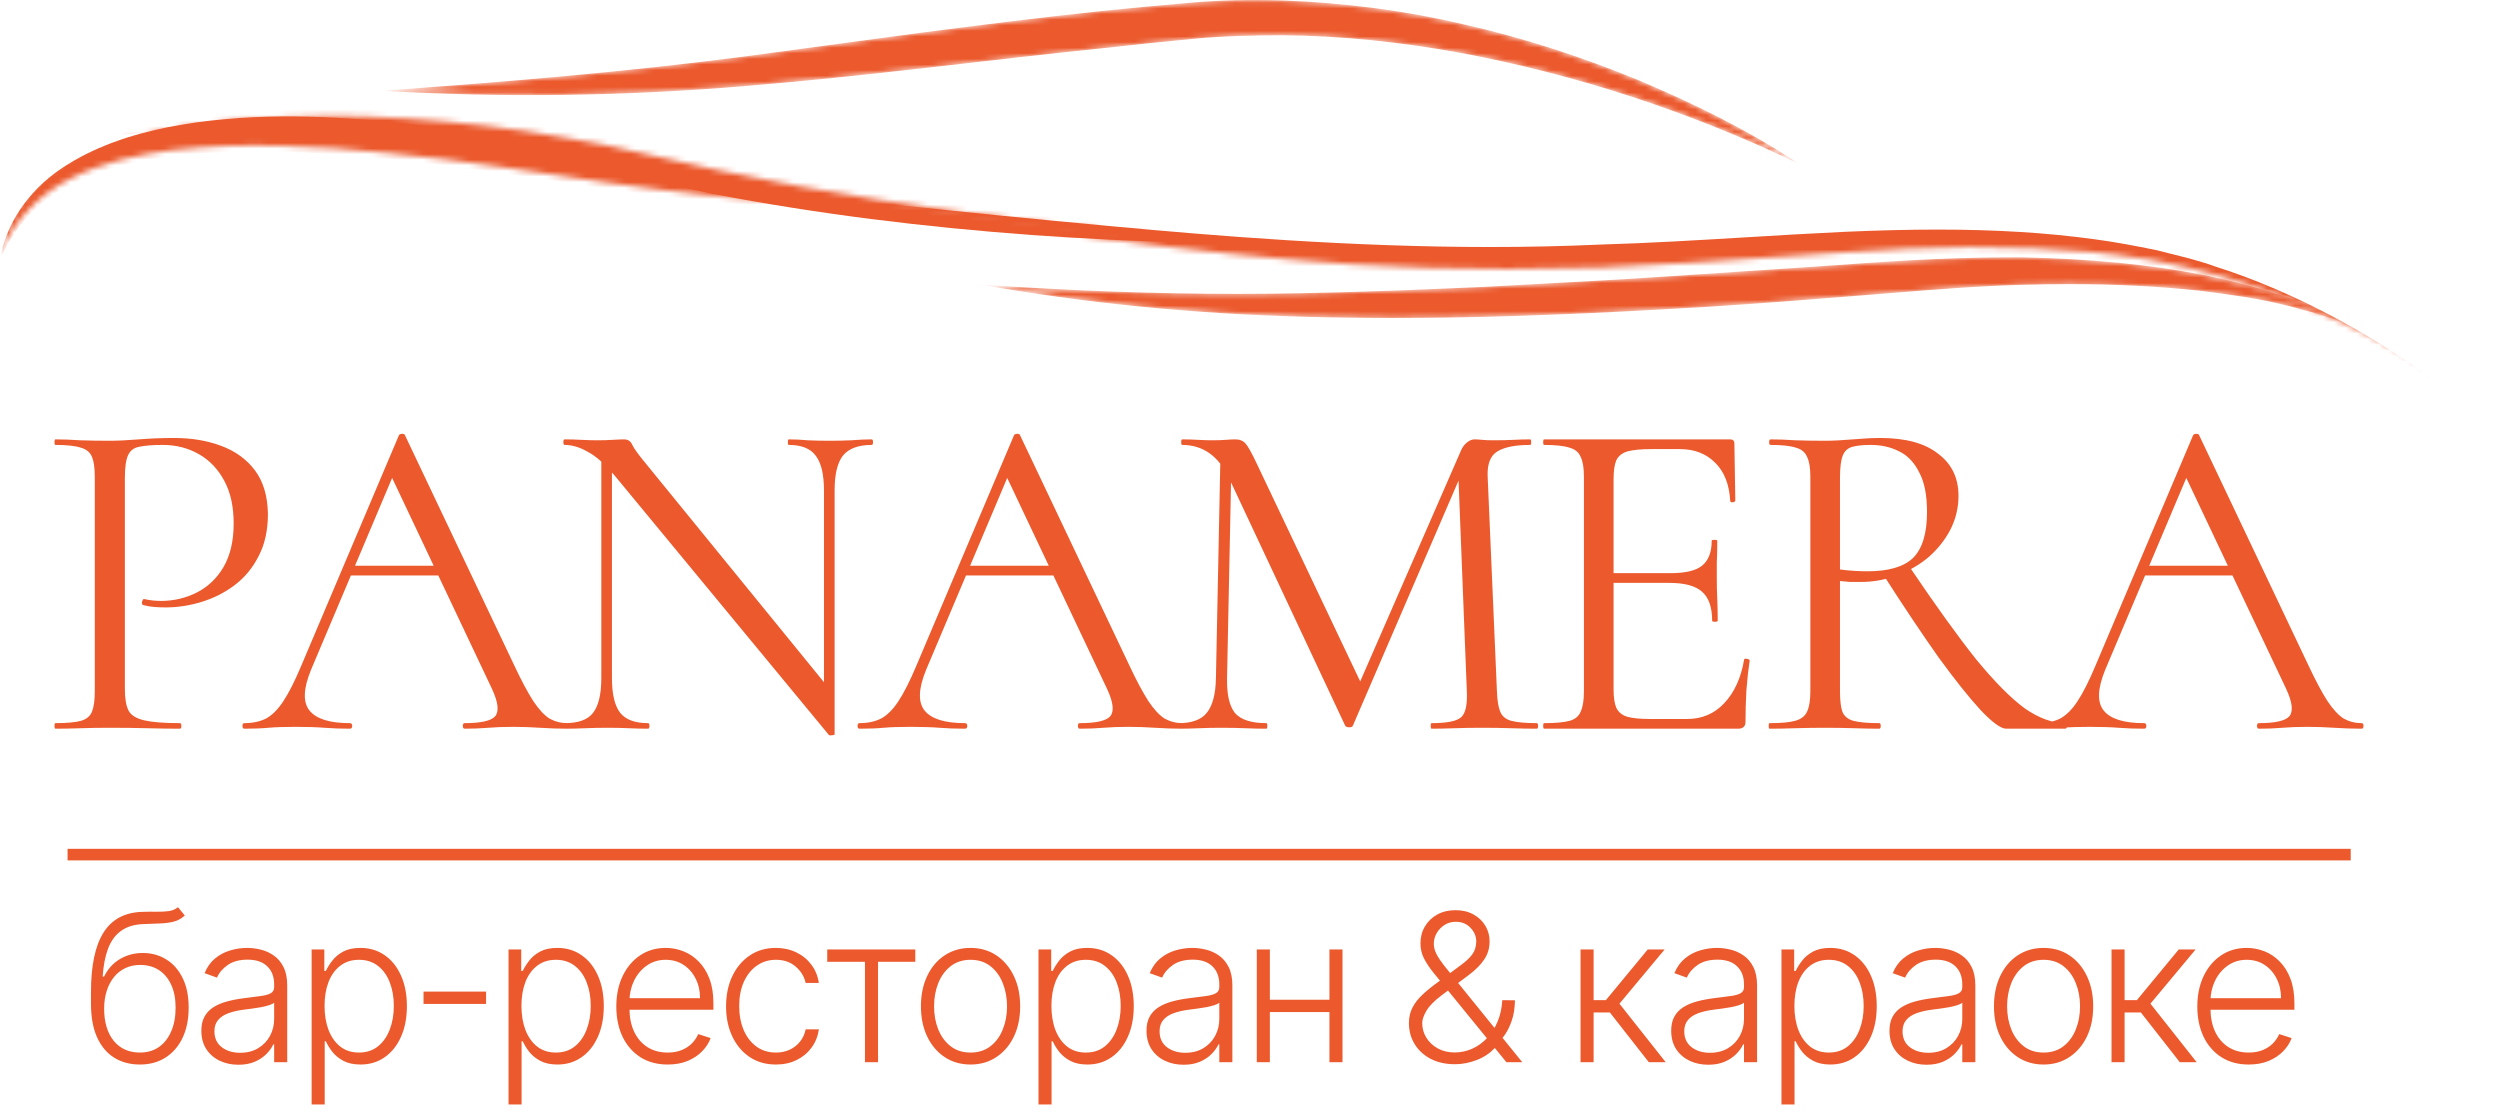 <?xml version="1.0" encoding="UTF-8"?> <svg xmlns="http://www.w3.org/2000/svg" width="446" height="199" viewBox="0 0 446 199" fill="none"><path d="M22.278 122.98C22.278 124.632 22.498 125.898 22.939 126.779C23.379 127.605 24.315 128.183 25.747 128.513C27.178 128.844 29.298 129.009 32.106 129.009C32.271 129.009 32.354 129.174 32.354 129.504C32.354 129.835 32.271 130 32.106 130C30.344 130 28.417 129.972 26.325 129.917C24.288 129.862 22.058 129.835 19.635 129.835C17.819 129.835 16.057 129.862 14.35 129.917C12.698 129.972 11.212 130 9.89 130C9.78 130 9.725 129.835 9.725 129.504C9.725 129.174 9.78 129.009 9.89 129.009C11.928 129.009 13.441 128.871 14.432 128.596C15.424 128.321 16.084 127.77 16.415 126.944C16.745 126.118 16.91 124.907 16.91 123.311V85.074C16.91 83.477 16.745 82.293 16.415 81.522C16.084 80.697 15.424 80.146 14.432 79.871C13.441 79.54 11.928 79.375 9.89 79.375C9.78 79.375 9.725 79.21 9.725 78.88C9.725 78.549 9.78 78.384 9.89 78.384C11.212 78.384 12.698 78.439 14.35 78.549C16.002 78.604 17.736 78.632 19.553 78.632C20.984 78.632 22.719 78.549 24.756 78.384C26.848 78.219 28.94 78.136 31.032 78.136C34.17 78.136 36.978 78.604 39.456 79.54C41.989 80.476 43.998 81.935 45.485 83.917C46.971 85.899 47.742 88.487 47.797 91.68C47.797 94.598 47.246 97.103 46.145 99.196C45.099 101.288 43.668 103.022 41.851 104.399C40.089 105.72 38.135 106.711 35.987 107.372C33.84 108.032 31.693 108.363 29.546 108.363C28.885 108.363 28.197 108.335 27.481 108.28C26.82 108.225 26.187 108.115 25.582 107.95C25.361 107.895 25.279 107.702 25.334 107.372C25.444 106.986 25.582 106.821 25.747 106.876C26.242 106.986 26.738 107.069 27.233 107.124C27.784 107.179 28.279 107.206 28.72 107.206C30.977 107.206 33.097 106.711 35.079 105.72C37.061 104.729 38.658 103.215 39.869 101.178C41.08 99.086 41.686 96.498 41.686 93.415C41.686 90.387 41.135 87.854 40.034 85.817C38.933 83.725 37.419 82.128 35.492 81.027C33.565 79.926 31.418 79.375 29.05 79.375C27.233 79.375 25.829 79.485 24.838 79.706C23.902 79.871 23.242 80.366 22.856 81.192C22.471 82.018 22.278 83.367 22.278 85.239V122.98ZM61.095 102.664L62.334 100.93H79.347L79.925 102.664H61.095ZM101.232 129.009C101.452 129.009 101.562 129.174 101.562 129.504C101.562 129.835 101.452 130 101.232 130C99.635 130 98.011 129.945 96.359 129.835C94.707 129.725 93.111 129.67 91.569 129.67C89.862 129.67 88.376 129.725 87.11 129.835C85.843 129.945 84.439 130 82.898 130C82.677 130 82.567 129.835 82.567 129.504C82.567 129.174 82.677 129.009 82.898 129.009C85.816 129.009 87.633 128.596 88.348 127.77C89.064 126.889 88.871 125.265 87.77 122.898L69.436 84.165L71.501 81.605L55.479 119.512C54.103 122.87 54.02 125.293 55.232 126.779C56.443 128.266 58.838 129.009 62.417 129.009C62.692 129.009 62.83 129.174 62.83 129.504C62.83 129.835 62.692 130 62.417 130C60.765 130 59.251 129.945 57.874 129.835C56.498 129.725 54.764 129.67 52.672 129.67C50.689 129.67 49.093 129.725 47.882 129.835C46.725 129.945 45.294 130 43.587 130C43.367 130 43.257 129.835 43.257 129.504C43.257 129.174 43.367 129.009 43.587 129.009C45.074 129.009 46.367 128.734 47.469 128.183C48.57 127.577 49.588 126.559 50.524 125.127C51.515 123.641 52.589 121.521 53.745 118.768L71.171 77.641C71.281 77.476 71.473 77.393 71.749 77.393C72.024 77.393 72.189 77.476 72.244 77.641L91.734 118.686C93.001 121.384 94.129 123.503 95.12 125.045C96.111 126.531 97.075 127.577 98.011 128.183C99.002 128.734 100.075 129.009 101.232 129.009ZM107.273 120.998V80.284L109.172 80.449V120.998C109.172 123.861 109.668 125.926 110.659 127.192C111.65 128.403 113.301 129.009 115.614 129.009C115.779 129.009 115.862 129.174 115.862 129.504C115.862 129.835 115.779 130 115.614 130C114.513 130 113.384 129.972 112.228 129.917C111.072 129.862 109.778 129.835 108.346 129.835C106.97 129.835 105.648 129.862 104.382 129.917C103.116 129.972 101.905 130 100.748 130C100.638 130 100.583 129.835 100.583 129.504C100.583 129.174 100.638 129.009 100.748 129.009C103.171 129.009 104.85 128.403 105.786 127.192C106.777 125.926 107.273 123.861 107.273 120.998ZM148.896 130.991C148.896 131.101 148.758 131.156 148.483 131.156C148.207 131.211 148.015 131.211 147.905 131.156L109.915 85.156C108.043 82.899 106.364 81.385 104.878 80.614C103.446 79.788 102.07 79.375 100.748 79.375C100.583 79.375 100.501 79.21 100.501 78.88C100.501 78.549 100.583 78.384 100.748 78.384C101.739 78.384 102.73 78.412 103.721 78.467C104.768 78.522 105.704 78.549 106.529 78.549C107.52 78.549 108.456 78.522 109.337 78.467C110.218 78.412 110.879 78.384 111.319 78.384C112.035 78.384 112.531 78.715 112.806 79.375C113.081 79.981 113.879 81.082 115.201 82.679L148.235 123.228L148.896 130.991ZM148.896 87.469V130.991L146.996 128.431V87.469C146.996 84.606 146.501 82.541 145.51 81.275C144.574 80.008 142.977 79.375 140.72 79.375C140.61 79.375 140.555 79.21 140.555 78.88C140.555 78.549 140.61 78.384 140.72 78.384C141.821 78.384 142.95 78.439 144.106 78.549C145.317 78.604 146.611 78.632 147.987 78.632C149.309 78.632 150.602 78.604 151.869 78.549C153.19 78.439 154.401 78.384 155.502 78.384C155.668 78.384 155.75 78.549 155.75 78.88C155.75 79.21 155.668 79.375 155.502 79.375C153.135 79.375 151.428 80.008 150.382 81.275C149.391 82.541 148.896 84.606 148.896 87.469ZM170.827 102.664L172.066 100.93H189.079L189.657 102.664H170.827ZM210.964 129.009C211.184 129.009 211.294 129.174 211.294 129.504C211.294 129.835 211.184 130 210.964 130C209.367 130 207.743 129.945 206.091 129.835C204.439 129.725 202.843 129.67 201.301 129.67C199.594 129.67 198.108 129.725 196.842 129.835C195.575 129.945 194.171 130 192.63 130C192.41 130 192.299 129.835 192.299 129.504C192.299 129.174 192.41 129.009 192.63 129.009C195.548 129.009 197.365 128.596 198.08 127.77C198.796 126.889 198.603 125.265 197.502 122.898L179.168 84.165L181.233 81.605L165.211 119.512C163.835 122.87 163.752 125.293 164.964 126.779C166.175 128.266 168.57 129.009 172.149 129.009C172.424 129.009 172.562 129.174 172.562 129.504C172.562 129.835 172.424 130 172.149 130C170.497 130 168.983 129.945 167.606 129.835C166.23 129.725 164.496 129.67 162.404 129.67C160.421 129.67 158.825 129.725 157.614 129.835C156.457 129.945 155.026 130 153.319 130C153.099 130 152.989 129.835 152.989 129.504C152.989 129.174 153.099 129.009 153.319 129.009C154.806 129.009 156.099 128.734 157.201 128.183C158.302 127.577 159.32 126.559 160.256 125.127C161.247 123.641 162.321 121.521 163.477 118.768L180.903 77.641C181.013 77.476 181.205 77.393 181.481 77.393C181.756 77.393 181.921 77.476 181.976 77.641L201.466 118.686C202.733 121.384 203.861 123.503 204.852 125.045C205.843 126.531 206.807 127.577 207.743 128.183C208.734 128.734 209.807 129.009 210.964 129.009ZM216.922 120.998L217.748 80.284L219.73 80.449L218.904 120.998C218.849 123.861 219.317 125.926 220.308 127.192C221.354 128.403 223.226 129.009 225.924 129.009C226.034 129.009 226.089 129.174 226.089 129.504C226.089 129.835 226.034 130 225.924 130C224.713 130 223.446 129.972 222.125 129.917C220.859 129.862 219.455 129.835 217.913 129.835C216.482 129.835 215.133 129.862 213.866 129.917C212.6 129.972 211.416 130 210.315 130C210.205 130 210.15 129.835 210.15 129.504C210.15 129.174 210.205 129.009 210.315 129.009C212.628 129.009 214.279 128.403 215.27 127.192C216.316 125.926 216.867 123.861 216.922 120.998ZM274.154 129.009C274.319 129.009 274.401 129.174 274.401 129.504C274.401 129.835 274.319 130 274.154 130C272.832 130 271.318 129.972 269.612 129.917C267.96 129.862 266.226 129.835 264.409 129.835C262.647 129.835 260.995 129.862 259.454 129.917C257.967 129.972 256.618 130 255.407 130C255.297 130 255.242 129.835 255.242 129.504C255.242 129.174 255.297 129.009 255.407 129.009C258.16 129.009 259.922 128.651 260.692 127.935C261.463 127.22 261.793 125.678 261.683 123.311L260.114 83.422L262.84 79.623L241.367 129.422C241.312 129.642 241.092 129.752 240.707 129.752C240.321 129.752 240.074 129.642 239.963 129.422L219.234 85.239C217.363 81.33 214.582 79.375 210.893 79.375C210.783 79.375 210.728 79.21 210.728 78.88C210.728 78.549 210.783 78.384 210.893 78.384C211.774 78.384 212.71 78.412 213.701 78.467C214.747 78.522 215.601 78.549 216.261 78.549C217.142 78.549 217.941 78.522 218.656 78.467C219.427 78.412 220.005 78.384 220.391 78.384C221.161 78.384 221.767 78.632 222.208 79.127C222.648 79.623 223.309 80.807 224.19 82.679L243.019 122.32L240.459 126.614L260.61 80.449C260.885 79.788 261.243 79.293 261.683 78.962C262.124 78.577 262.592 78.384 263.087 78.384C263.418 78.384 263.858 78.412 264.409 78.467C264.959 78.522 265.62 78.549 266.391 78.549C267.877 78.549 269.088 78.522 270.024 78.467C270.96 78.412 271.951 78.384 272.998 78.384C273.108 78.384 273.163 78.549 273.163 78.88C273.163 79.21 273.108 79.375 272.998 79.375C270.355 79.375 268.4 79.761 267.134 80.531C265.868 81.302 265.29 82.816 265.4 85.074L267.051 123.311C267.106 124.907 267.299 126.118 267.629 126.944C267.96 127.77 268.621 128.321 269.612 128.596C270.658 128.871 272.172 129.009 274.154 129.009ZM310.075 130H275.472C275.362 130 275.307 129.835 275.307 129.504C275.307 129.174 275.362 129.009 275.472 129.009C277.509 129.009 279.023 128.871 280.014 128.596C281.005 128.321 281.666 127.77 281.996 126.944C282.382 126.118 282.574 124.907 282.574 123.311V85.074C282.574 83.477 282.382 82.293 281.996 81.522C281.666 80.697 281.005 80.146 280.014 79.871C279.023 79.54 277.509 79.375 275.472 79.375C275.362 79.375 275.307 79.21 275.307 78.88C275.307 78.549 275.362 78.384 275.472 78.384H308.671C309.167 78.384 309.414 78.632 309.414 79.127L309.58 89.285C309.58 89.451 309.414 89.561 309.084 89.616C308.809 89.616 308.671 89.533 308.671 89.368C308.506 86.395 307.598 84.11 305.946 82.513C304.349 80.917 302.257 80.118 299.669 80.118H294.632C292.76 80.118 291.328 80.256 290.337 80.531C289.401 80.807 288.741 81.33 288.355 82.1C288.025 82.871 287.86 84 287.86 85.487V122.98C287.86 124.412 288.025 125.513 288.355 126.284C288.741 127.054 289.374 127.577 290.255 127.853C291.191 128.128 292.567 128.266 294.384 128.266H300.991C303.633 128.266 305.836 127.33 307.598 125.458C309.414 123.531 310.598 120.943 311.149 117.695C311.149 117.53 311.314 117.475 311.644 117.53C311.975 117.585 312.14 117.695 312.14 117.86C311.92 119.291 311.727 121.026 311.562 123.063C311.452 125.1 311.397 126.999 311.397 128.761C311.397 129.587 310.956 130 310.075 130ZM305.45 110.758C305.45 108.335 304.845 106.601 303.633 105.555C302.477 104.509 300.523 103.986 297.77 103.986H285.382V102.251H298.018C300.66 102.251 302.532 101.811 303.633 100.93C304.79 99.994 305.368 98.507 305.368 96.47C305.368 96.36 305.533 96.305 305.863 96.305C306.194 96.305 306.359 96.36 306.359 96.47C306.359 98.122 306.331 99.416 306.276 100.352C306.276 101.233 306.276 102.169 306.276 103.16C306.276 104.426 306.304 105.665 306.359 106.876C306.414 108.087 306.441 109.381 306.441 110.758C306.441 110.868 306.276 110.923 305.946 110.923C305.616 110.923 305.45 110.868 305.45 110.758ZM357.901 130C356.965 130 355.451 128.899 353.359 126.697C351.322 124.494 348.817 121.356 345.844 117.282C342.926 113.153 339.65 108.253 336.016 102.582L340.641 101.095C345.321 108.032 349.285 113.538 352.533 117.612C355.836 121.631 358.727 124.549 361.204 126.366C363.737 128.128 366.16 129.009 368.472 129.009C368.637 129.009 368.72 129.174 368.72 129.504C368.72 129.835 368.637 130 368.472 130C365.719 130 363.462 130 361.7 130C359.993 130 358.727 130 357.901 130ZM335.438 78.136C339.953 78.136 343.394 79.072 345.761 80.944C348.184 82.761 349.395 85.266 349.395 88.46C349.395 90.552 348.927 92.534 347.991 94.406C347.055 96.223 345.789 97.847 344.192 99.278C342.595 100.655 340.723 101.756 338.576 102.582C336.484 103.408 334.282 103.82 331.969 103.82C331.419 103.82 330.786 103.82 330.07 103.82C329.409 103.765 328.804 103.71 328.253 103.655V123.311C328.253 124.907 328.391 126.118 328.666 126.944C328.996 127.77 329.657 128.321 330.648 128.596C331.694 128.871 333.236 129.009 335.273 129.009C335.438 129.009 335.52 129.174 335.52 129.504C335.52 129.835 335.438 130 335.273 130C333.951 130 332.465 129.972 330.813 129.917C329.216 129.862 327.455 129.835 325.528 129.835C323.711 129.835 321.949 129.862 320.242 129.917C318.59 129.972 317.076 130 315.7 130C315.59 130 315.535 129.835 315.535 129.504C315.535 129.174 315.59 129.009 315.7 129.009C317.737 129.009 319.251 128.871 320.242 128.596C321.288 128.321 322.004 127.77 322.389 126.944C322.775 126.118 322.967 124.907 322.967 123.311V85.074C322.967 83.477 322.775 82.293 322.389 81.522C322.059 80.697 321.398 80.146 320.407 79.871C319.416 79.54 317.902 79.375 315.865 79.375C315.7 79.375 315.617 79.21 315.617 78.88C315.617 78.549 315.7 78.384 315.865 78.384C317.187 78.384 318.673 78.439 320.325 78.549C321.976 78.604 323.711 78.632 325.528 78.632C326.959 78.632 328.638 78.549 330.565 78.384C332.492 78.219 334.117 78.136 335.438 78.136ZM343.779 91.35C343.779 88.322 343.311 85.954 342.375 84.248C341.494 82.486 340.31 81.247 338.824 80.531C337.337 79.761 335.631 79.375 333.704 79.375C332.382 79.375 331.309 79.485 330.483 79.706C329.657 79.926 329.079 80.449 328.748 81.275C328.418 82.1 328.253 83.422 328.253 85.239V101.591C329.024 101.701 329.85 101.783 330.731 101.838C331.611 101.893 332.41 101.921 333.125 101.921C336.924 101.921 339.65 101.123 341.301 99.526C342.953 97.874 343.779 95.149 343.779 91.35ZM381.178 102.664L382.417 100.93H399.429L400.007 102.664H381.178ZM421.314 129.009C421.535 129.009 421.645 129.174 421.645 129.504C421.645 129.835 421.535 130 421.314 130C419.718 130 418.093 129.945 416.442 129.835C414.79 129.725 413.193 129.67 411.652 129.67C409.945 129.67 408.459 129.725 407.192 129.835C405.926 129.945 404.522 130 402.98 130C402.76 130 402.65 129.835 402.65 129.504C402.65 129.174 402.76 129.009 402.98 129.009C405.898 129.009 407.715 128.596 408.431 127.77C409.147 126.889 408.954 125.265 407.853 122.898L389.519 84.165L391.584 81.605L375.562 119.512C374.186 122.87 374.103 125.293 375.314 126.779C376.526 128.266 378.921 129.009 382.499 129.009C382.774 129.009 382.912 129.174 382.912 129.504C382.912 129.835 382.774 130 382.499 130C380.847 130 379.333 129.945 377.957 129.835C376.581 129.725 374.846 129.67 372.754 129.67C370.772 129.67 369.175 129.725 367.964 129.835C366.808 129.945 365.377 130 363.67 130C363.45 130 363.339 129.835 363.339 129.504C363.339 129.174 363.45 129.009 363.67 129.009C365.156 129.009 366.45 128.734 367.551 128.183C368.652 127.577 369.671 126.559 370.607 125.127C371.598 123.641 372.672 121.521 373.828 118.768L391.253 77.641C391.363 77.476 391.556 77.393 391.831 77.393C392.107 77.393 392.272 77.476 392.327 77.641L411.817 118.686C413.083 121.384 414.212 123.503 415.203 125.045C416.194 126.531 417.158 127.577 418.093 128.183C419.085 128.734 420.158 129.009 421.314 129.009Z" fill="#EB592D"></path><line x1="12.055" y1="152.462" x2="419.369" y2="152.462" stroke="#EB592D" stroke-width="2.065"></line><path d="M31.746 161.841L32.963 163.32C32.414 163.853 31.755 164.219 30.986 164.42C30.227 164.612 29.376 164.721 28.433 164.747C27.5 164.774 26.491 164.813 25.409 164.865C23.855 164.944 22.577 165.35 21.573 166.083C20.569 166.807 19.805 167.855 19.282 169.225C18.767 170.587 18.444 172.249 18.313 174.213H18.575C19.247 172.843 20.194 171.8 21.416 171.084C22.647 170.368 24 170.011 25.474 170.011C27.02 170.011 28.407 170.39 29.638 171.15C30.877 171.9 31.855 173.004 32.571 174.462C33.295 175.911 33.657 177.678 33.657 179.764C33.657 181.824 33.295 183.618 32.571 185.145C31.846 186.664 30.834 187.838 29.533 188.667C28.233 189.497 26.71 189.911 24.964 189.911C23.209 189.911 21.673 189.501 20.355 188.68C19.046 187.851 18.029 186.634 17.305 185.028C16.589 183.413 16.231 181.427 16.231 179.071V176.963C16.231 172.276 16.973 168.749 18.457 166.384C19.941 164.019 22.223 162.784 25.304 162.679C26.299 162.644 27.203 162.635 28.015 162.653C28.826 162.661 29.542 162.622 30.162 162.535C30.781 162.439 31.309 162.207 31.746 161.841ZM24.964 187.777C26.265 187.777 27.39 187.45 28.342 186.795C29.293 186.132 30.026 185.198 30.541 183.993C31.065 182.789 31.327 181.379 31.327 179.764C31.327 178.158 31.061 176.788 30.528 175.653C30.005 174.519 29.271 173.65 28.329 173.048C27.386 172.446 26.282 172.145 25.016 172.145C24.021 172.145 23.127 172.337 22.332 172.721C21.547 173.096 20.875 173.633 20.316 174.331C19.758 175.029 19.33 175.85 19.033 176.792C18.736 177.735 18.584 178.769 18.575 179.895C18.575 182.331 19.142 184.255 20.277 185.669C21.42 187.074 22.983 187.777 24.964 187.777ZM42.533 189.95C41.32 189.95 40.212 189.715 39.208 189.243C38.204 188.763 37.406 188.074 36.812 187.175C36.218 186.267 35.922 185.167 35.922 183.876C35.922 182.88 36.109 182.043 36.485 181.362C36.86 180.681 37.392 180.122 38.082 179.686C38.772 179.249 39.588 178.905 40.53 178.652C41.473 178.398 42.512 178.202 43.646 178.062C44.772 177.923 45.724 177.801 46.5 177.696C47.286 177.591 47.884 177.425 48.294 177.198C48.704 176.971 48.909 176.605 48.909 176.099V175.627C48.909 174.257 48.499 173.179 47.679 172.393C46.867 171.599 45.697 171.202 44.17 171.202C42.721 171.202 41.538 171.521 40.622 172.158C39.714 172.795 39.077 173.546 38.71 174.41L36.498 173.611C36.952 172.511 37.58 171.634 38.383 170.979C39.186 170.316 40.085 169.84 41.08 169.552C42.075 169.256 43.083 169.107 44.105 169.107C44.873 169.107 45.671 169.208 46.5 169.408C47.338 169.609 48.115 169.958 48.831 170.456C49.547 170.944 50.127 171.63 50.572 172.511C51.017 173.384 51.24 174.493 51.24 175.837V189.492H48.909V186.311H48.765C48.486 186.904 48.072 187.48 47.522 188.039C46.972 188.598 46.282 189.056 45.453 189.414C44.624 189.771 43.651 189.95 42.533 189.95ZM42.848 187.816C44.087 187.816 45.161 187.541 46.068 186.992C46.976 186.442 47.674 185.713 48.163 184.805C48.661 183.889 48.909 182.88 48.909 181.781V178.874C48.735 179.04 48.443 179.188 48.032 179.319C47.631 179.45 47.164 179.568 46.631 179.673C46.108 179.769 45.584 179.852 45.06 179.922C44.536 179.991 44.065 180.053 43.646 180.105C42.512 180.245 41.543 180.463 40.74 180.759C39.937 181.056 39.321 181.466 38.894 181.99C38.466 182.505 38.252 183.169 38.252 183.98C38.252 185.202 38.689 186.149 39.561 186.821C40.434 187.485 41.53 187.816 42.848 187.816ZM55.596 197.033V169.382H57.861V173.218H58.136C58.415 172.616 58.799 172.001 59.288 171.372C59.777 170.735 60.422 170.198 61.225 169.762C62.037 169.325 63.059 169.107 64.289 169.107C65.948 169.107 67.397 169.544 68.636 170.416C69.884 171.281 70.853 172.494 71.542 174.056C72.241 175.61 72.59 177.421 72.59 179.49C72.59 181.567 72.241 183.387 71.542 184.949C70.853 186.511 69.884 187.729 68.636 188.602C67.397 189.475 65.956 189.911 64.315 189.911C63.102 189.911 62.085 189.693 61.265 189.257C60.453 188.82 59.794 188.283 59.288 187.646C58.79 187 58.406 186.372 58.136 185.761H57.926V197.033H55.596ZM57.9 179.45C57.9 181.074 58.14 182.514 58.62 183.771C59.109 185.019 59.807 186.001 60.715 186.717C61.631 187.424 62.74 187.777 64.04 187.777C65.376 187.777 66.502 187.41 67.418 186.677C68.344 185.935 69.046 184.936 69.526 183.679C70.015 182.422 70.259 181.013 70.259 179.45C70.259 177.905 70.019 176.513 69.539 175.274C69.068 174.034 68.37 173.052 67.445 172.328C66.519 171.595 65.385 171.228 64.04 171.228C62.731 171.228 61.618 171.582 60.702 172.289C59.785 172.987 59.087 173.956 58.607 175.195C58.136 176.426 57.9 177.844 57.9 179.45ZM86.713 176.897V179.097H75.558V176.897H86.713ZM90.722 197.033V169.382H92.987V173.218H93.262C93.541 172.616 93.925 172.001 94.414 171.372C94.903 170.735 95.548 170.198 96.351 169.762C97.163 169.325 98.184 169.107 99.415 169.107C101.073 169.107 102.522 169.544 103.762 170.416C105.01 171.281 105.979 172.494 106.668 174.056C107.367 175.61 107.716 177.421 107.716 179.49C107.716 181.567 107.367 183.387 106.668 184.949C105.979 186.511 105.01 187.729 103.762 188.602C102.522 189.475 101.082 189.911 99.441 189.911C98.228 189.911 97.211 189.693 96.391 189.257C95.579 188.82 94.92 188.283 94.414 187.646C93.916 187 93.532 186.372 93.262 185.761H93.052V197.033H90.722ZM93.026 179.45C93.026 181.074 93.266 182.514 93.746 183.771C94.235 185.019 94.933 186.001 95.841 186.717C96.757 187.424 97.866 187.777 99.166 187.777C100.502 187.777 101.628 187.41 102.544 186.677C103.469 185.935 104.172 184.936 104.652 183.679C105.141 182.422 105.385 181.013 105.385 179.45C105.385 177.905 105.145 176.513 104.665 175.274C104.194 174.034 103.496 173.052 102.57 172.328C101.645 171.595 100.51 171.228 99.166 171.228C97.857 171.228 96.744 171.582 95.828 172.289C94.911 172.987 94.213 173.956 93.733 175.195C93.262 176.426 93.026 177.844 93.026 179.45ZM119.115 189.911C117.239 189.911 115.615 189.475 114.245 188.602C112.875 187.72 111.814 186.503 111.063 184.949C110.322 183.387 109.951 181.589 109.951 179.555C109.951 177.53 110.322 175.732 111.063 174.161C111.814 172.581 112.848 171.346 114.166 170.456C115.493 169.557 117.025 169.107 118.762 169.107C119.853 169.107 120.905 169.308 121.917 169.709C122.93 170.102 123.837 170.709 124.64 171.529C125.452 172.341 126.094 173.367 126.565 174.606C127.036 175.837 127.272 177.294 127.272 178.979V180.131H111.561V178.076H124.889C124.889 176.784 124.627 175.623 124.104 174.593C123.589 173.554 122.868 172.734 121.943 172.132C121.027 171.529 119.966 171.228 118.762 171.228C117.487 171.228 116.366 171.569 115.397 172.249C114.428 172.93 113.669 173.829 113.119 174.946C112.578 176.064 112.303 177.286 112.294 178.612V179.843C112.294 181.44 112.569 182.837 113.119 184.033C113.678 185.22 114.467 186.141 115.489 186.795C116.51 187.45 117.719 187.777 119.115 187.777C120.067 187.777 120.9 187.629 121.616 187.332C122.34 187.035 122.947 186.638 123.436 186.141C123.933 185.634 124.309 185.08 124.562 184.478L126.774 185.198C126.469 186.044 125.967 186.826 125.269 187.541C124.579 188.257 123.715 188.833 122.676 189.27C121.647 189.697 120.459 189.911 119.115 189.911ZM138.42 189.911C136.621 189.911 135.055 189.462 133.719 188.563C132.393 187.664 131.363 186.433 130.629 184.871C129.896 183.308 129.53 181.528 129.53 179.529C129.53 177.513 129.901 175.719 130.643 174.148C131.393 172.577 132.432 171.346 133.759 170.456C135.085 169.557 136.626 169.107 138.38 169.107C139.724 169.107 140.942 169.369 142.033 169.893C143.124 170.408 144.023 171.137 144.73 172.079C145.446 173.013 145.895 174.104 146.079 175.352H143.722C143.478 174.218 142.888 173.249 141.954 172.446C141.029 171.634 139.851 171.228 138.42 171.228C137.136 171.228 136.002 171.577 135.015 172.276C134.029 172.965 133.257 173.93 132.698 175.169C132.148 176.4 131.873 177.827 131.873 179.45C131.873 181.082 132.144 182.527 132.685 183.784C133.226 185.032 133.986 186.01 134.963 186.717C135.949 187.424 137.102 187.777 138.42 187.777C139.31 187.777 140.122 187.611 140.855 187.28C141.597 186.939 142.216 186.459 142.714 185.839C143.22 185.22 143.56 184.482 143.735 183.627H146.092C145.917 184.84 145.485 185.922 144.796 186.874C144.115 187.816 143.229 188.558 142.138 189.099C141.055 189.641 139.816 189.911 138.42 189.911ZM147.58 171.582V169.382H163.291V171.582H156.64V189.492H154.31V171.582H147.58ZM173.146 189.911C171.409 189.911 169.873 189.47 168.537 188.589C167.211 187.707 166.172 186.49 165.421 184.936C164.671 183.374 164.295 181.571 164.295 179.529C164.295 177.469 164.671 175.658 165.421 174.095C166.172 172.524 167.211 171.302 168.537 170.43C169.873 169.548 171.409 169.107 173.146 169.107C174.883 169.107 176.415 169.548 177.741 170.43C179.068 171.311 180.107 172.533 180.857 174.095C181.617 175.658 181.997 177.469 181.997 179.529C181.997 181.571 181.621 183.374 180.871 184.936C180.12 186.49 179.077 187.707 177.741 188.589C176.415 189.47 174.883 189.911 173.146 189.911ZM173.146 187.777C174.543 187.777 175.725 187.402 176.694 186.651C177.663 185.9 178.396 184.901 178.894 183.653C179.4 182.405 179.653 181.03 179.653 179.529C179.653 178.028 179.4 176.648 178.894 175.392C178.396 174.135 177.663 173.127 176.694 172.367C175.725 171.608 174.543 171.228 173.146 171.228C171.758 171.228 170.576 171.608 169.598 172.367C168.629 173.127 167.892 174.135 167.385 175.392C166.888 176.648 166.639 178.028 166.639 179.529C166.639 181.03 166.888 182.405 167.385 183.653C167.892 184.901 168.629 185.9 169.598 186.651C170.567 187.402 171.749 187.777 173.146 187.777ZM185.269 197.033V169.382H187.534V173.218H187.809C188.088 172.616 188.472 172.001 188.961 171.372C189.45 170.735 190.096 170.198 190.899 169.762C191.711 169.325 192.732 169.107 193.962 169.107C195.621 169.107 197.07 169.544 198.309 170.416C199.557 171.281 200.526 172.494 201.216 174.056C201.914 175.61 202.263 177.421 202.263 179.49C202.263 181.567 201.914 183.387 201.216 184.949C200.526 186.511 199.557 187.729 198.309 188.602C197.07 189.475 195.63 189.911 193.989 189.911C192.775 189.911 191.759 189.693 190.938 189.257C190.126 188.82 189.467 188.283 188.961 187.646C188.464 187 188.08 186.372 187.809 185.761H187.599V197.033H185.269ZM187.573 179.45C187.573 181.074 187.813 182.514 188.293 183.771C188.782 185.019 189.48 186.001 190.388 186.717C191.305 187.424 192.413 187.777 193.714 187.777C195.049 187.777 196.175 187.41 197.092 186.677C198.017 185.935 198.719 184.936 199.199 183.679C199.688 182.422 199.933 181.013 199.933 179.45C199.933 177.905 199.693 176.513 199.213 175.274C198.741 174.034 198.043 173.052 197.118 172.328C196.193 171.595 195.058 171.228 193.714 171.228C192.404 171.228 191.292 171.582 190.375 172.289C189.459 172.987 188.76 173.956 188.28 175.195C187.809 176.426 187.573 177.844 187.573 179.45ZM211.149 189.95C209.936 189.95 208.827 189.715 207.823 189.243C206.82 188.763 206.021 188.074 205.428 187.175C204.834 186.267 204.537 185.167 204.537 183.876C204.537 182.88 204.725 182.043 205.1 181.362C205.476 180.681 206.008 180.122 206.697 179.686C207.387 179.249 208.203 178.905 209.146 178.652C210.088 178.398 211.127 178.202 212.262 178.062C213.388 177.923 214.339 177.801 215.116 177.696C215.902 177.591 216.499 177.425 216.91 177.198C217.32 176.971 217.525 176.605 217.525 176.099V175.627C217.525 174.257 217.115 173.179 216.294 172.393C215.483 171.599 214.313 171.202 212.785 171.202C211.337 171.202 210.154 171.521 209.237 172.158C208.33 172.795 207.693 173.546 207.326 174.41L205.113 173.611C205.567 172.511 206.196 171.634 206.999 170.979C207.802 170.316 208.701 169.84 209.696 169.552C210.691 169.256 211.699 169.107 212.72 169.107C213.488 169.107 214.287 169.208 215.116 169.408C215.954 169.609 216.731 169.958 217.446 170.456C218.162 170.944 218.743 171.63 219.188 172.511C219.633 173.384 219.855 174.493 219.855 175.837V189.492H217.525V186.311H217.381C217.102 186.904 216.687 187.48 216.137 188.039C215.587 188.598 214.898 189.056 214.069 189.414C213.239 189.771 212.266 189.95 211.149 189.95ZM211.463 187.816C212.703 187.816 213.776 187.541 214.684 186.992C215.592 186.442 216.29 185.713 216.779 184.805C217.276 183.889 217.525 182.88 217.525 181.781V178.874C217.35 179.04 217.058 179.188 216.648 179.319C216.246 179.45 215.779 179.568 215.247 179.673C214.723 179.769 214.199 179.852 213.676 179.922C213.152 179.991 212.681 180.053 212.262 180.105C211.127 180.245 210.158 180.463 209.355 180.759C208.552 181.056 207.937 181.466 207.509 181.99C207.082 182.505 206.868 183.169 206.868 183.98C206.868 185.202 207.304 186.149 208.177 186.821C209.05 187.485 210.145 187.816 211.463 187.816ZM237.788 178.35V180.55H225.966V178.35H237.788ZM226.542 169.382V189.492H224.211V169.382H226.542ZM239.503 169.382V189.492H237.173V169.382H239.503ZM259.563 189.859C257.913 189.859 256.473 189.54 255.242 188.903C254.012 188.257 253.056 187.38 252.375 186.271C251.694 185.163 251.354 183.91 251.354 182.514C251.354 181.501 251.559 180.589 251.969 179.778C252.388 178.957 252.991 178.18 253.776 177.447C254.562 176.705 255.513 175.937 256.63 175.143L260.519 172.249C261.444 171.586 262.147 170.936 262.627 170.299C263.115 169.653 263.36 168.863 263.36 167.929C263.36 167.03 263.019 166.227 262.339 165.52C261.667 164.804 260.794 164.446 259.72 164.446C258.969 164.446 258.297 164.634 257.704 165.009C257.119 165.385 256.652 165.873 256.303 166.476C255.963 167.069 255.792 167.693 255.792 168.348C255.792 168.959 255.949 169.574 256.264 170.194C256.578 170.805 257.001 171.451 257.534 172.132C258.066 172.804 258.66 173.546 259.314 174.357L271.569 189.492H268.741L258.057 176.387C257.158 175.287 256.36 174.305 255.661 173.441C254.963 172.568 254.413 171.73 254.012 170.927C253.61 170.115 253.41 169.247 253.41 168.322C253.41 167.178 253.676 166.161 254.208 165.271C254.741 164.372 255.474 163.665 256.408 163.15C257.35 162.635 258.428 162.378 259.642 162.378C260.881 162.378 261.955 162.631 262.862 163.137C263.779 163.643 264.486 164.315 264.983 165.153C265.49 165.991 265.743 166.916 265.743 167.929C265.743 169.142 265.428 170.216 264.8 171.15C264.18 172.084 263.277 173 262.09 173.899L257.219 177.539C255.884 178.543 254.968 179.472 254.47 180.327C253.972 181.183 253.724 181.912 253.724 182.514C253.724 183.457 253.968 184.325 254.457 185.119C254.946 185.914 255.622 186.551 256.486 187.031C257.359 187.511 258.358 187.755 259.484 187.764C260.602 187.755 261.653 187.533 262.64 187.096C263.626 186.651 264.508 186.018 265.284 185.198C266.07 184.377 266.698 183.395 267.17 182.252C267.65 181.109 267.929 179.834 268.008 178.429L270.273 178.455C270.238 179.895 270.041 181.117 269.683 182.121C269.334 183.116 268.933 183.937 268.479 184.583C268.025 185.228 267.628 185.748 267.288 186.141C267.192 186.271 267.096 186.402 267 186.533C266.904 186.664 266.803 186.795 266.698 186.926C265.826 187.886 264.739 188.615 263.438 189.113C262.147 189.61 260.855 189.859 259.563 189.859ZM281.969 189.492V169.382H284.3V178.429H286.486L293.962 169.382H296.973L288.908 179.057L297.157 189.492H294.145L287.206 180.629H284.3V189.492H281.969ZM304.753 189.95C303.54 189.95 302.431 189.715 301.428 189.243C300.424 188.763 299.625 188.074 299.032 187.175C298.438 186.267 298.141 185.167 298.141 183.876C298.141 182.88 298.329 182.043 298.704 181.362C299.08 180.681 299.612 180.122 300.302 179.686C300.991 179.249 301.807 178.905 302.75 178.652C303.693 178.398 304.731 178.202 305.866 178.062C306.992 177.923 307.943 177.801 308.72 177.696C309.506 177.591 310.103 177.425 310.514 177.198C310.924 176.971 311.129 176.605 311.129 176.099V175.627C311.129 174.257 310.719 173.179 309.898 172.393C309.087 171.599 307.917 171.202 306.39 171.202C304.941 171.202 303.758 171.521 302.842 172.158C301.934 172.795 301.297 173.546 300.93 174.41L298.717 173.611C299.171 172.511 299.8 171.634 300.603 170.979C301.406 170.316 302.305 169.84 303.3 169.552C304.295 169.256 305.303 169.107 306.324 169.107C307.092 169.107 307.891 169.208 308.72 169.408C309.558 169.609 310.335 169.958 311.051 170.456C311.766 170.944 312.347 171.63 312.792 172.511C313.237 173.384 313.46 174.493 313.46 175.837V189.492H311.129V186.311H310.985C310.706 186.904 310.291 187.48 309.741 188.039C309.191 188.598 308.502 189.056 307.673 189.414C306.843 189.771 305.87 189.95 304.753 189.95ZM305.067 187.816C306.307 187.816 307.38 187.541 308.288 186.992C309.196 186.442 309.894 185.713 310.383 184.805C310.88 183.889 311.129 182.88 311.129 181.781V178.874C310.954 179.04 310.662 179.188 310.252 179.319C309.85 179.45 309.383 179.568 308.851 179.673C308.327 179.769 307.804 179.852 307.28 179.922C306.756 179.991 306.285 180.053 305.866 180.105C304.731 180.245 303.762 180.463 302.959 180.759C302.156 181.056 301.541 181.466 301.113 181.99C300.686 182.505 300.472 183.169 300.472 183.98C300.472 185.202 300.908 186.149 301.781 186.821C302.654 187.485 303.749 187.816 305.067 187.816ZM317.815 197.033V169.382H320.08V173.218H320.355C320.635 172.616 321.019 172.001 321.507 171.372C321.996 170.735 322.642 170.198 323.445 169.762C324.257 169.325 325.278 169.107 326.509 169.107C328.167 169.107 329.616 169.544 330.856 170.416C332.104 171.281 333.072 172.494 333.762 174.056C334.46 175.61 334.809 177.421 334.809 179.49C334.809 181.567 334.46 183.387 333.762 184.949C333.072 186.511 332.104 187.729 330.856 188.602C329.616 189.475 328.176 189.911 326.535 189.911C325.322 189.911 324.305 189.693 323.484 189.257C322.673 188.82 322.014 188.283 321.507 187.646C321.01 187 320.626 186.372 320.355 185.761H320.146V197.033H317.815ZM320.12 179.45C320.12 181.074 320.36 182.514 320.84 183.771C321.329 185.019 322.027 186.001 322.935 186.717C323.851 187.424 324.96 187.777 326.26 187.777C327.595 187.777 328.721 187.41 329.638 186.677C330.563 185.935 331.266 184.936 331.746 183.679C332.235 182.422 332.479 181.013 332.479 179.45C332.479 177.905 332.239 176.513 331.759 175.274C331.288 174.034 330.589 173.052 329.664 172.328C328.739 171.595 327.604 171.228 326.26 171.228C324.951 171.228 323.838 171.582 322.921 172.289C322.005 172.987 321.307 173.956 320.827 175.195C320.355 176.426 320.12 177.844 320.12 179.45ZM343.695 189.95C342.482 189.95 341.374 189.715 340.37 189.243C339.366 188.763 338.567 188.074 337.974 187.175C337.38 186.267 337.084 185.167 337.084 183.876C337.084 182.88 337.271 182.043 337.647 181.362C338.022 180.681 338.554 180.122 339.244 179.686C339.933 179.249 340.749 178.905 341.692 178.652C342.635 178.398 343.673 178.202 344.808 178.062C345.934 177.923 346.886 177.801 347.662 177.696C348.448 177.591 349.046 177.425 349.456 177.198C349.866 176.971 350.071 176.605 350.071 176.099V175.627C350.071 174.257 349.661 173.179 348.841 172.393C348.029 171.599 346.859 171.202 345.332 171.202C343.883 171.202 342.7 171.521 341.784 172.158C340.876 172.795 340.239 173.546 339.872 174.41L337.66 173.611C338.114 172.511 338.742 171.634 339.545 170.979C340.348 170.316 341.247 169.84 342.242 169.552C343.237 169.256 344.245 169.107 345.266 169.107C346.034 169.107 346.833 169.208 347.662 169.408C348.5 169.609 349.277 169.958 349.993 170.456C350.709 170.944 351.289 171.63 351.734 172.511C352.179 173.384 352.402 174.493 352.402 175.837V189.492H350.071V186.311H349.927C349.648 186.904 349.233 187.48 348.684 188.039C348.134 188.598 347.444 189.056 346.615 189.414C345.786 189.771 344.813 189.95 343.695 189.95ZM344.01 187.816C345.249 187.816 346.323 187.541 347.23 186.992C348.138 186.442 348.836 185.713 349.325 184.805C349.823 183.889 350.071 182.88 350.071 181.781V178.874C349.897 179.04 349.604 179.188 349.194 179.319C348.793 179.45 348.326 179.568 347.793 179.673C347.27 179.769 346.746 179.852 346.222 179.922C345.698 179.991 345.227 180.053 344.808 180.105C343.673 180.245 342.705 180.463 341.902 180.759C341.099 181.056 340.483 181.466 340.056 181.99C339.628 182.505 339.414 183.169 339.414 183.98C339.414 185.202 339.85 186.149 340.723 186.821C341.596 187.485 342.692 187.816 344.01 187.816ZM364.574 189.911C362.837 189.911 361.301 189.47 359.965 188.589C358.639 187.707 357.6 186.49 356.849 184.936C356.099 183.374 355.723 181.571 355.723 179.529C355.723 177.469 356.099 175.658 356.849 174.095C357.6 172.524 358.639 171.302 359.965 170.43C361.301 169.548 362.837 169.107 364.574 169.107C366.311 169.107 367.843 169.548 369.169 170.43C370.496 171.311 371.535 172.533 372.285 174.095C373.045 175.658 373.424 177.469 373.424 179.529C373.424 181.571 373.049 183.374 372.298 184.936C371.548 186.49 370.505 187.707 369.169 188.589C367.843 189.47 366.311 189.911 364.574 189.911ZM364.574 187.777C365.97 187.777 367.153 187.402 368.122 186.651C369.091 185.9 369.824 184.901 370.322 183.653C370.828 182.405 371.081 181.03 371.081 179.529C371.081 178.028 370.828 176.648 370.322 175.392C369.824 174.135 369.091 173.127 368.122 172.367C367.153 171.608 365.97 171.228 364.574 171.228C363.186 171.228 362.003 171.608 361.026 172.367C360.057 173.127 359.319 174.135 358.813 175.392C358.316 176.648 358.067 178.028 358.067 179.529C358.067 181.03 358.316 182.405 358.813 183.653C359.319 184.901 360.057 185.9 361.026 186.651C361.995 187.402 363.177 187.777 364.574 187.777ZM376.697 189.492V169.382H379.027V178.429H381.214L388.69 169.382H391.701L383.636 179.057L391.884 189.492H388.873L381.934 180.629H379.027V189.492H376.697ZM401.166 189.911C399.29 189.911 397.666 189.475 396.296 188.602C394.925 187.72 393.865 186.503 393.114 184.949C392.372 183.387 392.001 181.589 392.001 179.555C392.001 177.53 392.372 175.732 393.114 174.161C393.865 172.581 394.899 171.346 396.217 170.456C397.544 169.557 399.076 169.107 400.813 169.107C401.904 169.107 402.955 169.308 403.968 169.709C404.98 170.102 405.888 170.709 406.691 171.529C407.503 172.341 408.144 173.367 408.616 174.606C409.087 175.837 409.323 177.294 409.323 178.979V180.131H393.612V178.076H406.94C406.94 176.784 406.678 175.623 406.154 174.593C405.639 173.554 404.919 172.734 403.994 172.132C403.078 171.529 402.017 171.228 400.813 171.228C399.538 171.228 398.417 171.569 397.448 172.249C396.479 172.93 395.72 173.829 395.17 174.946C394.629 176.064 394.354 177.286 394.345 178.612V179.843C394.345 181.44 394.62 182.837 395.17 184.033C395.728 185.22 396.518 186.141 397.539 186.795C398.561 187.45 399.77 187.777 401.166 187.777C402.117 187.777 402.951 187.629 403.667 187.332C404.391 187.035 404.998 186.638 405.487 186.141C405.984 185.634 406.359 185.08 406.613 184.478L408.825 185.198C408.52 186.044 408.018 186.826 407.32 187.541C406.63 188.257 405.766 188.833 404.727 189.27C403.697 189.697 402.51 189.911 401.166 189.911Z" fill="#EB592D"></path><mask id="mask0_203_331" style="mask-type:luminance" maskUnits="userSpaceOnUse" x="117" y="28" width="329" height="47"><path d="M446 74.658C442.515 71.322 438.66 68.079 434.333 64.84C428.66 60.559 422.415 56.606 415.77 53.089C408.64 49.36 401.962 46.527 395.356 44.428C392.656 43.438 389.819 42.734 387.074 42.054C386.239 41.847 385.404 41.64 384.57 41.424C381.051 40.718 377.284 39.984 373.538 39.496C365.132 38.346 356.031 37.787 345.713 37.787C340.729 37.787 335.318 37.916 329.168 38.183C323.263 38.457 317.298 38.817 311.528 39.165C302.951 39.68 294.082 40.214 285.374 40.466C279.062 40.752 272.464 40.897 265.77 40.897C241.043 40.897 216.666 38.907 198.193 37.174C172.23 34.789 145.79 31.98 117.577 28.605C141.735 34.121 167.978 38.722 197.559 42.635C212.942 44.717 227.291 46.197 241.426 47.16C250.242 47.706 259.469 47.984 268.846 47.984C274.313 47.984 279.969 47.889 285.655 47.703C295.962 47.295 306.377 46.568 316.452 45.865C320.83 45.559 325.198 45.254 329.552 44.974C336.639 44.462 343.952 44.162 351.283 44.08C359.598 44.087 366.466 44.358 372.903 44.932C376.397 45.238 379.785 45.746 383.533 46.33C384.485 46.534 385.418 46.724 386.352 46.914C388.881 47.429 391.496 47.961 394.025 48.709C400.299 50.29 406.943 52.651 414.321 55.921C420.582 58.624 426.846 61.937 433.469 66.042C438.104 68.931 442.247 71.779 446 74.658Z" fill="white"></path></mask><g mask="url(#mask0_203_331)"><path d="M446 77.828C442.515 74.492 438.66 71.249 434.333 68.01C428.66 63.729 422.415 59.776 415.77 56.259C408.64 52.53 401.962 49.697 395.356 47.598C392.656 46.607 389.819 45.904 387.074 45.224C386.239 45.017 385.404 44.81 384.57 44.594C381.051 43.888 377.284 43.154 373.538 42.666C365.132 41.516 356.031 40.957 345.713 40.957C340.729 40.957 335.318 41.086 329.168 41.353C323.263 41.627 317.298 41.986 311.528 42.334C302.951 42.85 294.082 43.384 285.374 43.636C279.062 43.922 272.464 44.067 265.77 44.067C241.043 44.067 216.666 42.077 198.193 40.344C172.23 37.959 145.79 35.15 117.577 31.776C141.735 37.291 167.978 41.892 197.559 45.804C212.942 47.887 227.291 49.367 241.426 50.33C250.242 50.876 259.469 51.154 268.846 51.154C274.313 51.154 279.969 51.059 285.655 50.873C295.962 50.465 306.377 49.738 316.452 49.035C320.83 48.729 325.198 48.423 329.552 48.145C336.639 47.632 343.952 47.332 351.283 47.25C359.598 47.257 366.466 47.527 372.903 48.102C376.397 48.408 379.785 48.916 383.533 49.5C384.485 49.704 385.418 49.894 386.352 50.084C388.881 50.599 391.496 51.131 394.025 51.879C400.299 53.46 406.943 55.821 414.321 59.091C420.582 61.794 426.846 65.106 433.469 69.212C438.104 72.101 442.247 74.948 446 77.828Z" fill="#EB592D"></path></g><mask id="mask1_203_331" style="mask-type:luminance" maskUnits="userSpaceOnUse" x="15" y="20" width="226" height="26"><path d="M240.973 45.327C222.039 43.773 203.18 41.94 184.415 39.561C175.029 38.416 165.671 37.111 156.363 35.587C147.033 34.185 137.787 32.382 128.589 30.467L114.763 27.389L107.76 25.828C105.424 25.311 103.048 24.977 100.694 24.547C91.274 22.83 81.727 21.731 72.154 21.131L64.966 20.776L57.766 20.742C52.967 20.772 48.17 20.969 43.391 21.403C33.864 22.255 24.278 23.715 15.322 26.987C24.706 25.443 34.153 25.178 43.548 25.226C52.95 25.384 62.322 25.891 71.648 26.944C80.964 28.014 90.263 29.26 99.48 31.021C108.729 32.662 117.802 34.744 127.24 36.711C146.015 40.324 164.965 42.631 183.95 44.032C202.938 45.354 221.972 45.967 240.973 45.327Z" fill="white"></path></mask><g mask="url(#mask1_203_331)"><path d="M240.973 43.214C222.039 41.66 203.18 39.827 184.415 37.448C175.029 36.302 165.671 34.998 156.363 33.473C147.033 32.072 137.787 30.268 128.589 28.354L114.763 25.276L107.76 23.715C105.424 23.198 103.048 22.864 100.694 22.434C91.274 20.717 81.727 19.618 72.154 19.017L64.966 18.663L57.766 18.629C52.967 18.658 48.17 18.855 43.391 19.289C33.864 20.142 24.278 21.601 15.322 24.874C24.706 23.33 34.153 23.065 43.548 23.113C52.95 23.271 62.322 23.778 71.648 24.83C80.964 25.901 90.263 27.146 99.48 28.907C108.729 30.549 117.802 32.631 127.24 34.598C146.015 38.211 164.965 40.517 183.95 41.919C202.938 43.241 221.972 43.853 240.973 43.214Z" fill="#EB592D"></path></g><mask id="mask2_203_331" style="mask-type:luminance" maskUnits="userSpaceOnUse" x="0" y="19" width="149" height="27"><path d="M148.113 36.343C135.228 33.228 122.374 30.333 109.494 27.541C103.084 26.081 96.581 24.763 90.043 23.543C83.498 22.372 76.89 21.456 70.245 20.715C56.959 19.473 43.361 19.009 29.943 21.637C23.28 22.969 16.608 25.174 10.879 29.054C5.168 32.904 0.91 38.935 -0 45.4C2.426 39.326 7.035 34.605 12.645 31.835C18.214 28.953 24.505 27.584 30.821 26.762C37.176 26.056 43.626 25.785 50.097 26.019C56.569 26.16 63.061 26.621 69.54 27.324C82.541 28.554 95.418 30.729 108.538 32.613C121.643 34.45 134.828 35.943 148.113 36.343Z" fill="white"></path></mask><g mask="url(#mask2_203_331)"><path d="M148.113 37.4C135.228 34.285 122.374 31.39 109.494 28.598C103.084 27.138 96.581 25.819 90.043 24.599C83.498 23.429 76.89 22.513 70.245 21.772C56.959 20.529 43.361 20.066 29.943 22.693C23.28 24.026 16.608 26.231 10.879 30.111C5.168 33.961 0.91 39.992 -0 46.457C2.426 40.382 7.035 35.661 12.645 32.892C18.214 30.009 24.505 28.641 30.821 27.818C37.176 27.113 43.626 26.842 50.097 27.076C56.569 27.217 63.061 27.678 69.54 28.381C82.541 29.61 95.418 31.786 108.538 33.669C121.643 35.506 134.828 37 148.113 37.4Z" fill="#EB592D"></path></g><mask id="mask3_203_331" style="mask-type:luminance" maskUnits="userSpaceOnUse" x="68" y="0" width="253" height="30"><path d="M320.953 29.25C312.036 23.308 302.324 18.536 292.378 14.331C282.387 10.216 272.04 6.822 261.414 4.407C250.809 1.892 239.904 0.491 228.934 0.082C223.446 -0.096 217.938 0.003 212.451 0.475C207.031 0.939 201.692 1.43 196.317 1.985C185.589 3.112 174.892 4.476 164.22 5.845L132.293 10.144C111.032 12.895 89.655 14.636 68.138 16.195C89.661 17.455 111.328 17.175 132.861 15.362C154.407 13.625 175.71 10.755 197.049 8.57C202.369 7.968 207.737 7.42 213.032 6.916C218.261 6.405 223.53 6.317 228.797 6.295C239.34 6.371 249.894 7.518 260.332 9.393C281.191 13.266 301.636 19.969 320.953 29.25Z" fill="white"></path></mask><g mask="url(#mask3_203_331)"><path d="M320.953 29.25C312.036 23.308 302.324 18.536 292.378 14.331C282.387 10.216 272.04 6.822 261.414 4.407C250.809 1.892 239.904 0.491 228.934 0.082C223.446 -0.096 217.938 0.003 212.451 0.475C207.031 0.939 201.692 1.43 196.317 1.985C185.589 3.112 174.892 4.476 164.22 5.845L132.293 10.144C111.032 12.895 89.655 14.636 68.138 16.195C89.661 17.455 111.328 17.175 132.861 15.362C154.407 13.625 175.71 10.755 197.049 8.57C202.369 7.968 207.737 7.42 213.032 6.916C218.261 6.405 223.53 6.317 228.797 6.295C239.34 6.371 249.894 7.518 260.332 9.393C281.191 13.266 301.636 19.969 320.953 29.25Z" fill="#EB592D"></path></g><mask id="mask4_203_331" style="mask-type:luminance" maskUnits="userSpaceOnUse" x="174" y="45" width="245" height="13"><path d="M418.678 57.855C415.464 55.952 411.991 54.529 408.622 53.268C404.012 51.603 398.906 50.22 393.013 49.042C383.536 47.187 373.289 46.189 360.768 45.902L359.468 45.899C350.333 45.899 340.211 46.34 328.525 47.243L296.538 49.369C289.289 49.859 281.917 50.252 274.788 50.63C271.379 50.811 267.97 50.993 264.56 51.186C253.797 51.655 243.254 52.093 232.573 52.299C228.699 52.384 224.722 52.426 220.748 52.426C206.331 52.426 191.287 51.883 174.933 50.769C193.405 54.066 212.754 55.994 232.549 56.507C237.706 56.654 243.087 56.728 248.544 56.728C262.904 56.728 278.269 56.237 296.902 55.179C307.671 54.638 318.499 53.781 328.971 52.953C331.709 52.747 334.427 52.526 337.136 52.306C344.885 51.675 352.898 51.023 360.81 50.811C363.613 50.73 366.387 50.689 369.054 50.689C377.431 50.689 385.116 51.079 392.548 51.879C397.441 52.506 402.977 53.215 408.218 54.574C411.674 55.435 415.26 56.43 418.678 57.855Z" fill="white"></path></mask><g mask="url(#mask4_203_331)"><path d="M418.678 57.855C415.464 55.952 411.991 54.529 408.622 53.268C404.012 51.603 398.906 50.22 393.013 49.042C383.536 47.187 373.289 46.189 360.768 45.902L359.468 45.899C350.333 45.899 340.211 46.34 328.525 47.243L296.538 49.369C289.289 49.859 281.917 50.252 274.788 50.63C271.379 50.811 267.97 50.993 264.56 51.186C253.797 51.655 243.254 52.093 232.573 52.299C228.699 52.384 224.722 52.426 220.748 52.426C206.331 52.426 191.287 51.883 174.933 50.769C193.405 54.066 212.754 55.994 232.549 56.507C237.706 56.654 243.087 56.728 248.544 56.728C262.904 56.728 278.269 56.237 296.902 55.179C307.671 54.638 318.499 53.781 328.971 52.953C331.709 52.747 334.427 52.526 337.136 52.306C344.885 51.675 352.898 51.023 360.81 50.811C363.613 50.73 366.387 50.689 369.054 50.689C377.431 50.689 385.116 51.079 392.548 51.879C397.441 52.506 402.977 53.215 408.218 54.574C411.674 55.435 415.26 56.43 418.678 57.855Z" fill="#EB592D"></path></g></svg> 